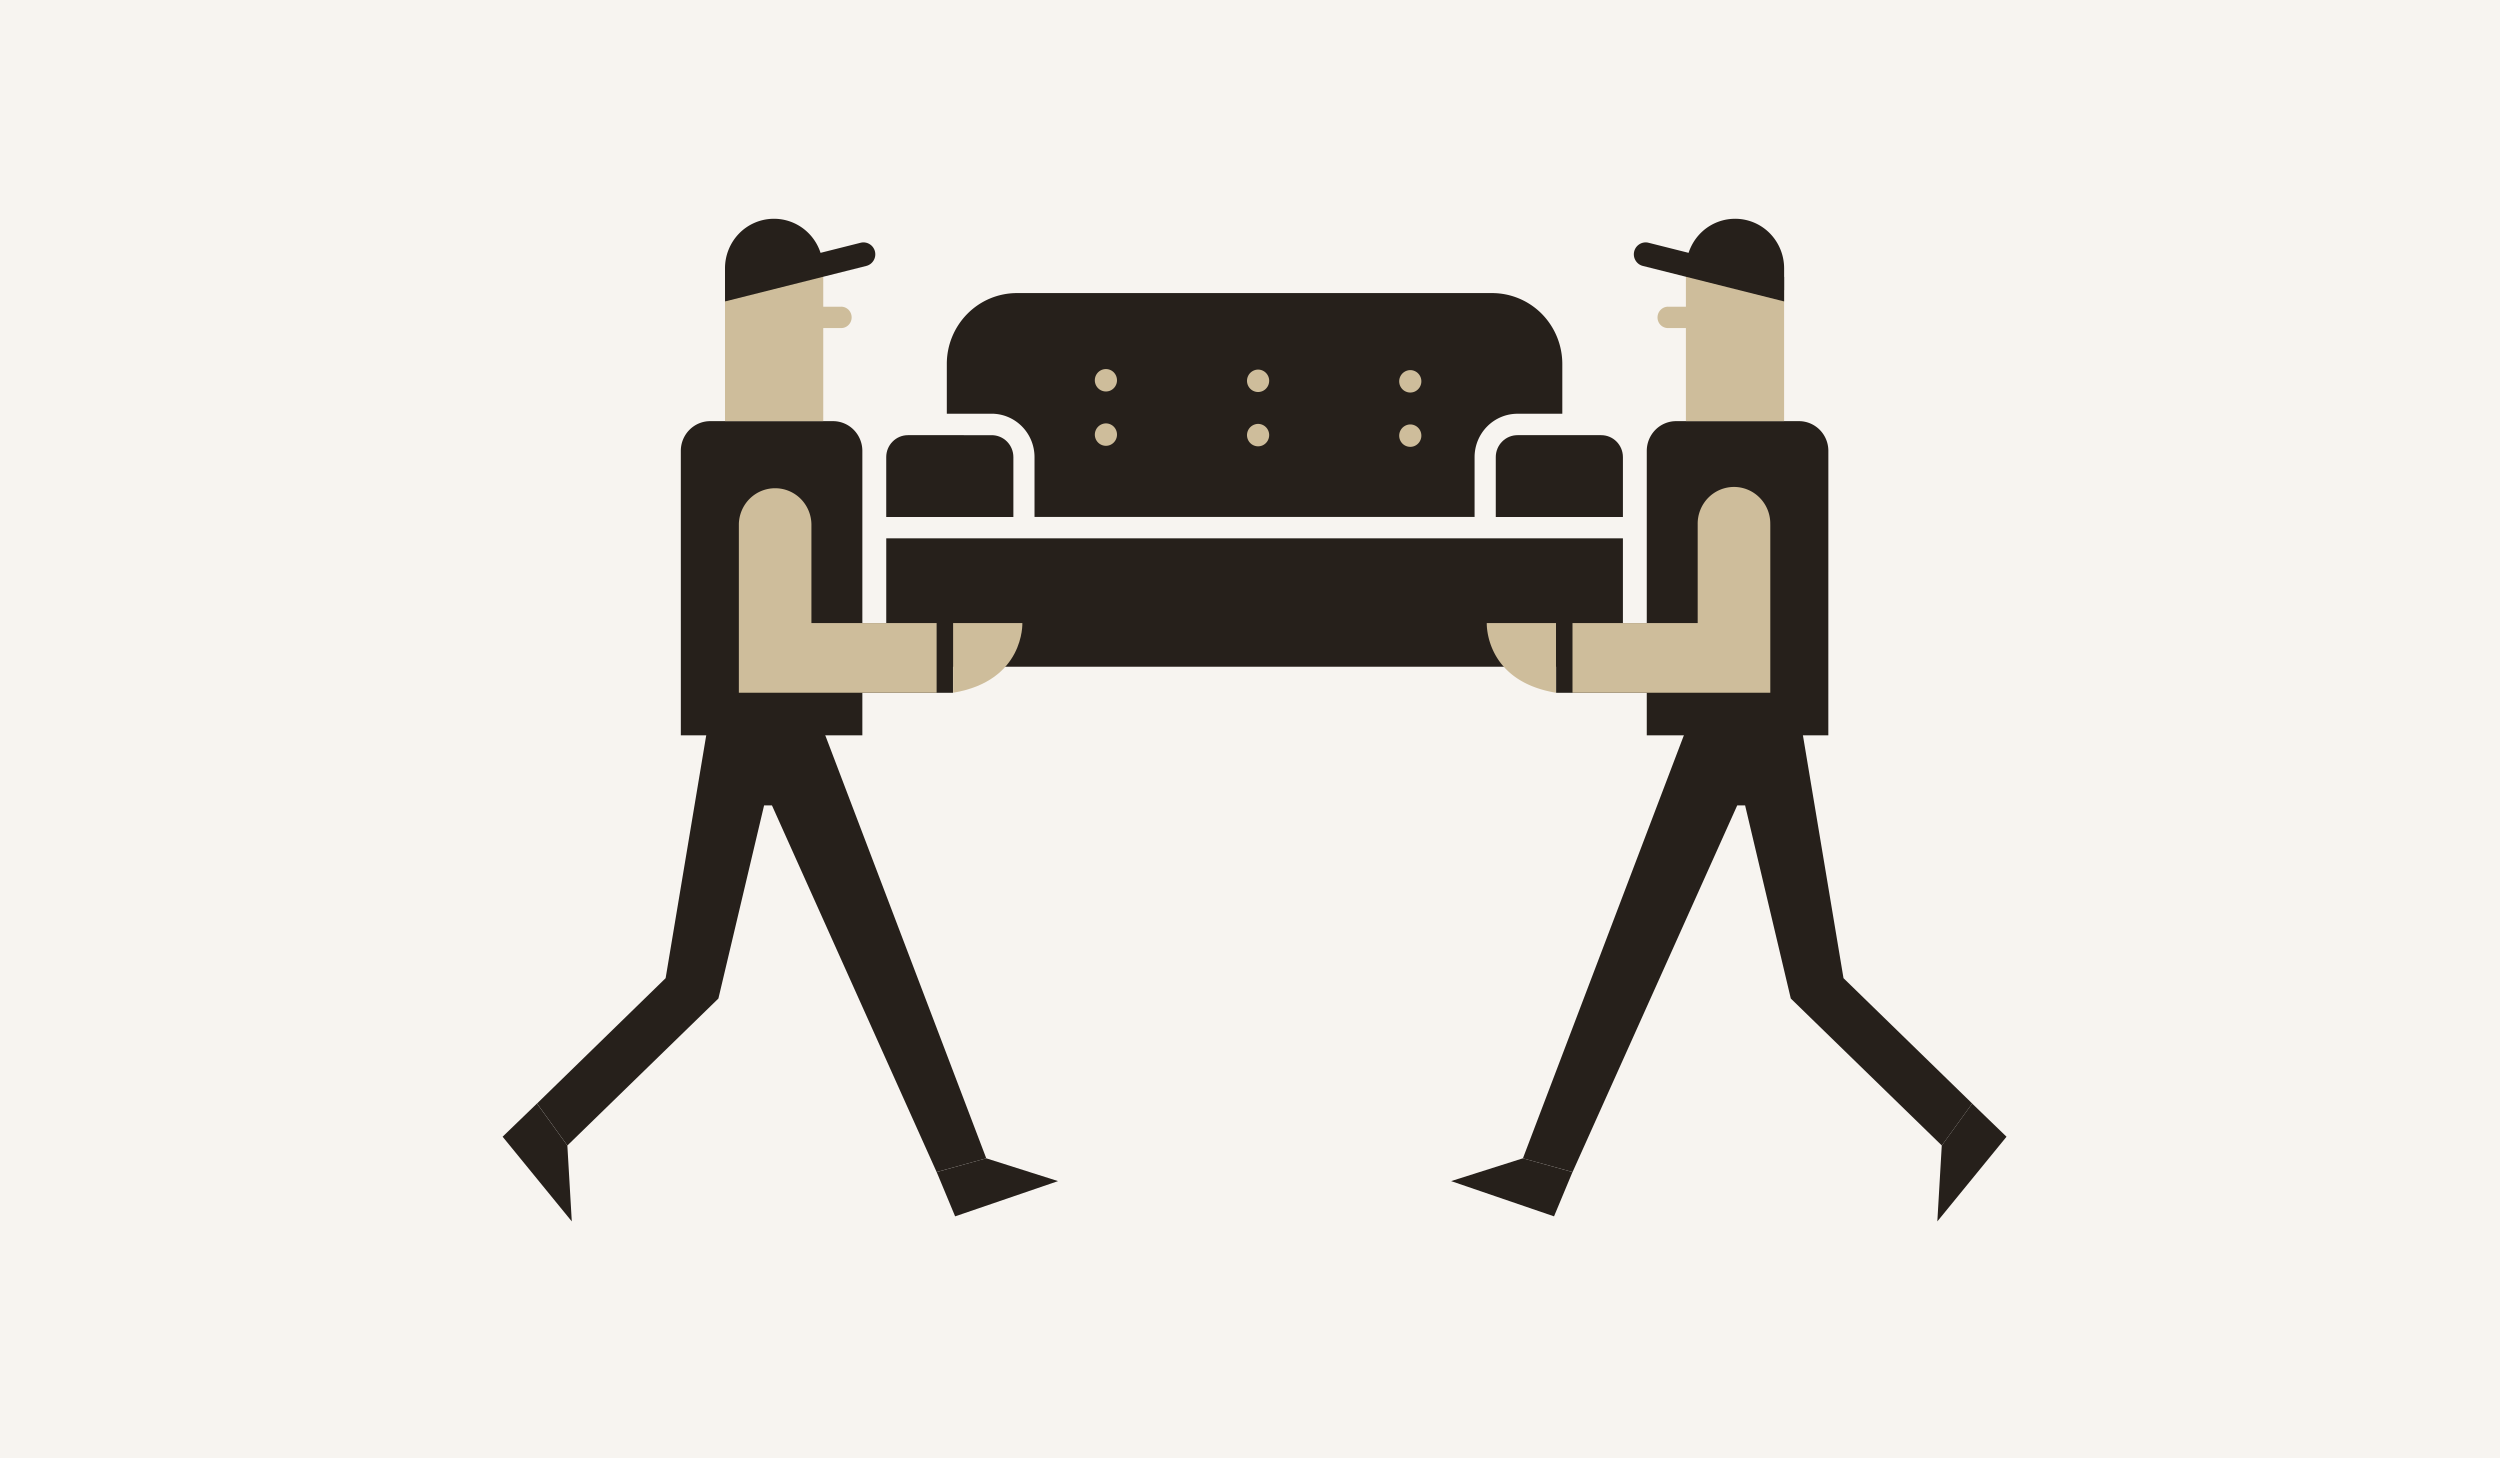 <svg xmlns="http://www.w3.org/2000/svg" width="120" height="70" fill="none"><path fill="#F7F4F0" d="M0 0h120v70H0z"/><mask id="a" width="84" height="56" x="18" y="7" maskUnits="userSpaceOnUse" style="mask-type:luminance"><path fill="#fff" d="M102 7H18v56h84z"/></mask><g mask="url(#a)"><path fill="#26201B" d="M72.84 19.859h2.151V17.47a3.43 3.43 0 0 0-.986-2.406 3.36 3.36 0 0 0-2.38-.996H48.813c-.893 0-1.75.358-2.38.996a3.42 3.42 0 0 0-.986 2.406v2.388h2.151c.546 0 1.069.22 1.455.61s.603.919.604 1.47v2.875H70.78V21.94c.001-.551.218-1.08.604-1.47s.909-.61 1.455-.61m5.061 5.98H42.54v6.163H77.9z"/><path fill="#26201B" d="M48.642 24.815h-6.103v-2.876c0-.279.11-.546.306-.743.195-.198.46-.308.736-.308H47.6c.276 0 .542.11.737.308s.305.465.305.745zm29.258 0h-6.103v-2.876c0-.279.11-.546.306-.743.195-.198.46-.308.736-.308h4.018c.277 0 .542.11.737.308.196.198.306.465.306.745z"/><path fill="#CEBD9B" d="M53.616 18.256a.54.54 0 0 1-.33.496.53.53 0 0 1-.58-.12.542.542 0 0 1 .084-.828.53.53 0 0 1 .672.07.55.55 0 0 1 .154.381m7.304.025a.54.54 0 0 1-.33.497.53.53 0 0 1-.58-.12.54.54 0 0 1 .38-.917.53.53 0 0 1 .376.16.54.54 0 0 1 .155.38m7.304.026a.54.54 0 0 1-.33.496.53.53 0 0 1-.58-.12.54.54 0 0 1 .38-.917.53.53 0 0 1 .376.16c.1.101.155.238.154.38m-14.609 2.558a.54.54 0 0 1-.33.496.53.53 0 0 1-.58-.119.54.54 0 0 1 .38-.917.53.53 0 0 1 .376.159.54.54 0 0 1 .154.381m7.304.025a.54.54 0 0 1-.33.496.53.53 0 0 1-.58-.12.54.54 0 0 1 .38-.917.53.53 0 0 1 .376.16c.1.1.155.238.155.38m7.304.026a.54.54 0 0 1-.33.496.53.53 0 0 1-.58-.119.54.54 0 0 1 .38-.917.53.53 0 0 1 .376.16c.1.1.155.238.154.38m6.465 8.994h-3.325s-.11 2.775 3.324 3.345"/><path fill="#26201B" d="M87.76 35.296h-8.715V21.642a1.44 1.44 0 0 1 .413-1.009 1.4 1.4 0 0 1 .998-.418h5.894c.374 0 .733.15.998.418s.413.63.413 1.009z"/><path fill="#26201B" d="M81.49 22.352v7.557h-6.796v3.344h10.28v-10.9"/><path fill="#CEBD9B" d="M81.762 15.748h-1.678a.5.5 0 0 1-.484-.313.52.52 0 0 1 .284-.679.5.5 0 0 1 .2-.034h1.678a.5.5 0 0 1 .484.313.52.52 0 0 1-.114.569.5.5 0 0 1-.37.144"/><path fill="#26201B" d="M85.638 12.886a2.4 2.4 0 0 0-.656-1.656 2.337 2.337 0 0 0-3.269-.12 2.4 2.4 0 0 0-.773 1.602l4.698 1.217z"/><path fill="#CEBD9B" d="M80.94 12.712c-.005.058-.017.114-.017.173v7.33h4.714v-6.287z"/><path fill="#26201B" d="m73.098 55.599-3.445 1.094 4.94 1.692.887-2.127zm20.107-.614-.213 3.643 3.321-4.065-1.65-1.594z"/><path fill="#26201B" d="m88.488 46.952-1.976-11.825h-1.88l-3.744.005L73.1 55.6l2.383.658 7.904-17.599h.378l2.193 9.27 7.25 7.056 1.457-2.017z"/><path fill="#CEBD9B" d="M84.974 25.166v8.086H75.48v-3.345h6.009v-4.742a1.78 1.78 0 0 1 .5-1.265 1.74 1.74 0 0 1 1.242-.527 1.73 1.73 0 0 1 1.242.527 1.76 1.76 0 0 1 .5 1.265"/><path fill="#26201B" d="M79.116 11.649a.56.56 0 0 0-.421.072.573.573 0 0 0-.192.776c.075.13.196.224.339.264l6.764 1.7c.01.004.022 0 .032.005V13.29z"/><path fill="#CEBD9B" d="M45.749 29.907h3.324s.11 2.775-3.324 3.345"/><path fill="#26201B" d="M32.68 35.296h8.713V21.642a1.44 1.44 0 0 0-.413-1.009 1.4 1.4 0 0 0-.998-.418h-5.891a1.4 1.4 0 0 0-.998.418c-.265.268-.414.63-.414 1.009z"/><path fill="#26201B" d="M38.949 22.352v7.557h6.794v3.344H35.464v-10.9"/><path fill="#CEBD9B" d="M40.355 15.748h-1.678a.5.5 0 0 1-.484-.313.52.52 0 0 1 .284-.679.5.5 0 0 1 .2-.034h1.678a.5.5 0 0 1 .484.313.52.52 0 0 1-.114.569.5.5 0 0 1-.37.144"/><path fill="#26201B" d="M34.8 12.886a2.4 2.4 0 0 1 .655-1.656 2.337 2.337 0 0 1 3.269-.12c.454.412.731.987.774 1.602L34.8 13.928z"/><path fill="#CEBD9B" d="M39.499 12.712c.004.058.017.114.017.173v7.33H34.8v-6.287z"/><path fill="#26201B" d="m47.34 55.599 3.446 1.094-4.94 1.692-.886-2.127zm-20.107-.614.213 3.643-3.321-4.066 1.65-1.594z"/><path fill="#26201B" d="m31.95 46.952 1.977-11.825h1.88l3.744.005 7.79 20.468-2.383.658-7.904-17.598h-.378l-2.193 9.269-7.25 7.056-1.456-2.017z"/><path fill="#CEBD9B" d="M35.465 25.166v8.086h9.493v-3.345h-6.01v-4.742a1.77 1.77 0 0 0-.52-1.226 1.733 1.733 0 0 0-2.443 0 1.77 1.77 0 0 0-.52 1.226"/><path fill="#26201B" d="M41.323 11.649a.56.56 0 0 1 .421.072.573.573 0 0 1 .192.776.57.57 0 0 1-.339.264l-6.764 1.7c-.01.004-.022 0-.032.005V13.29z"/></g></svg>